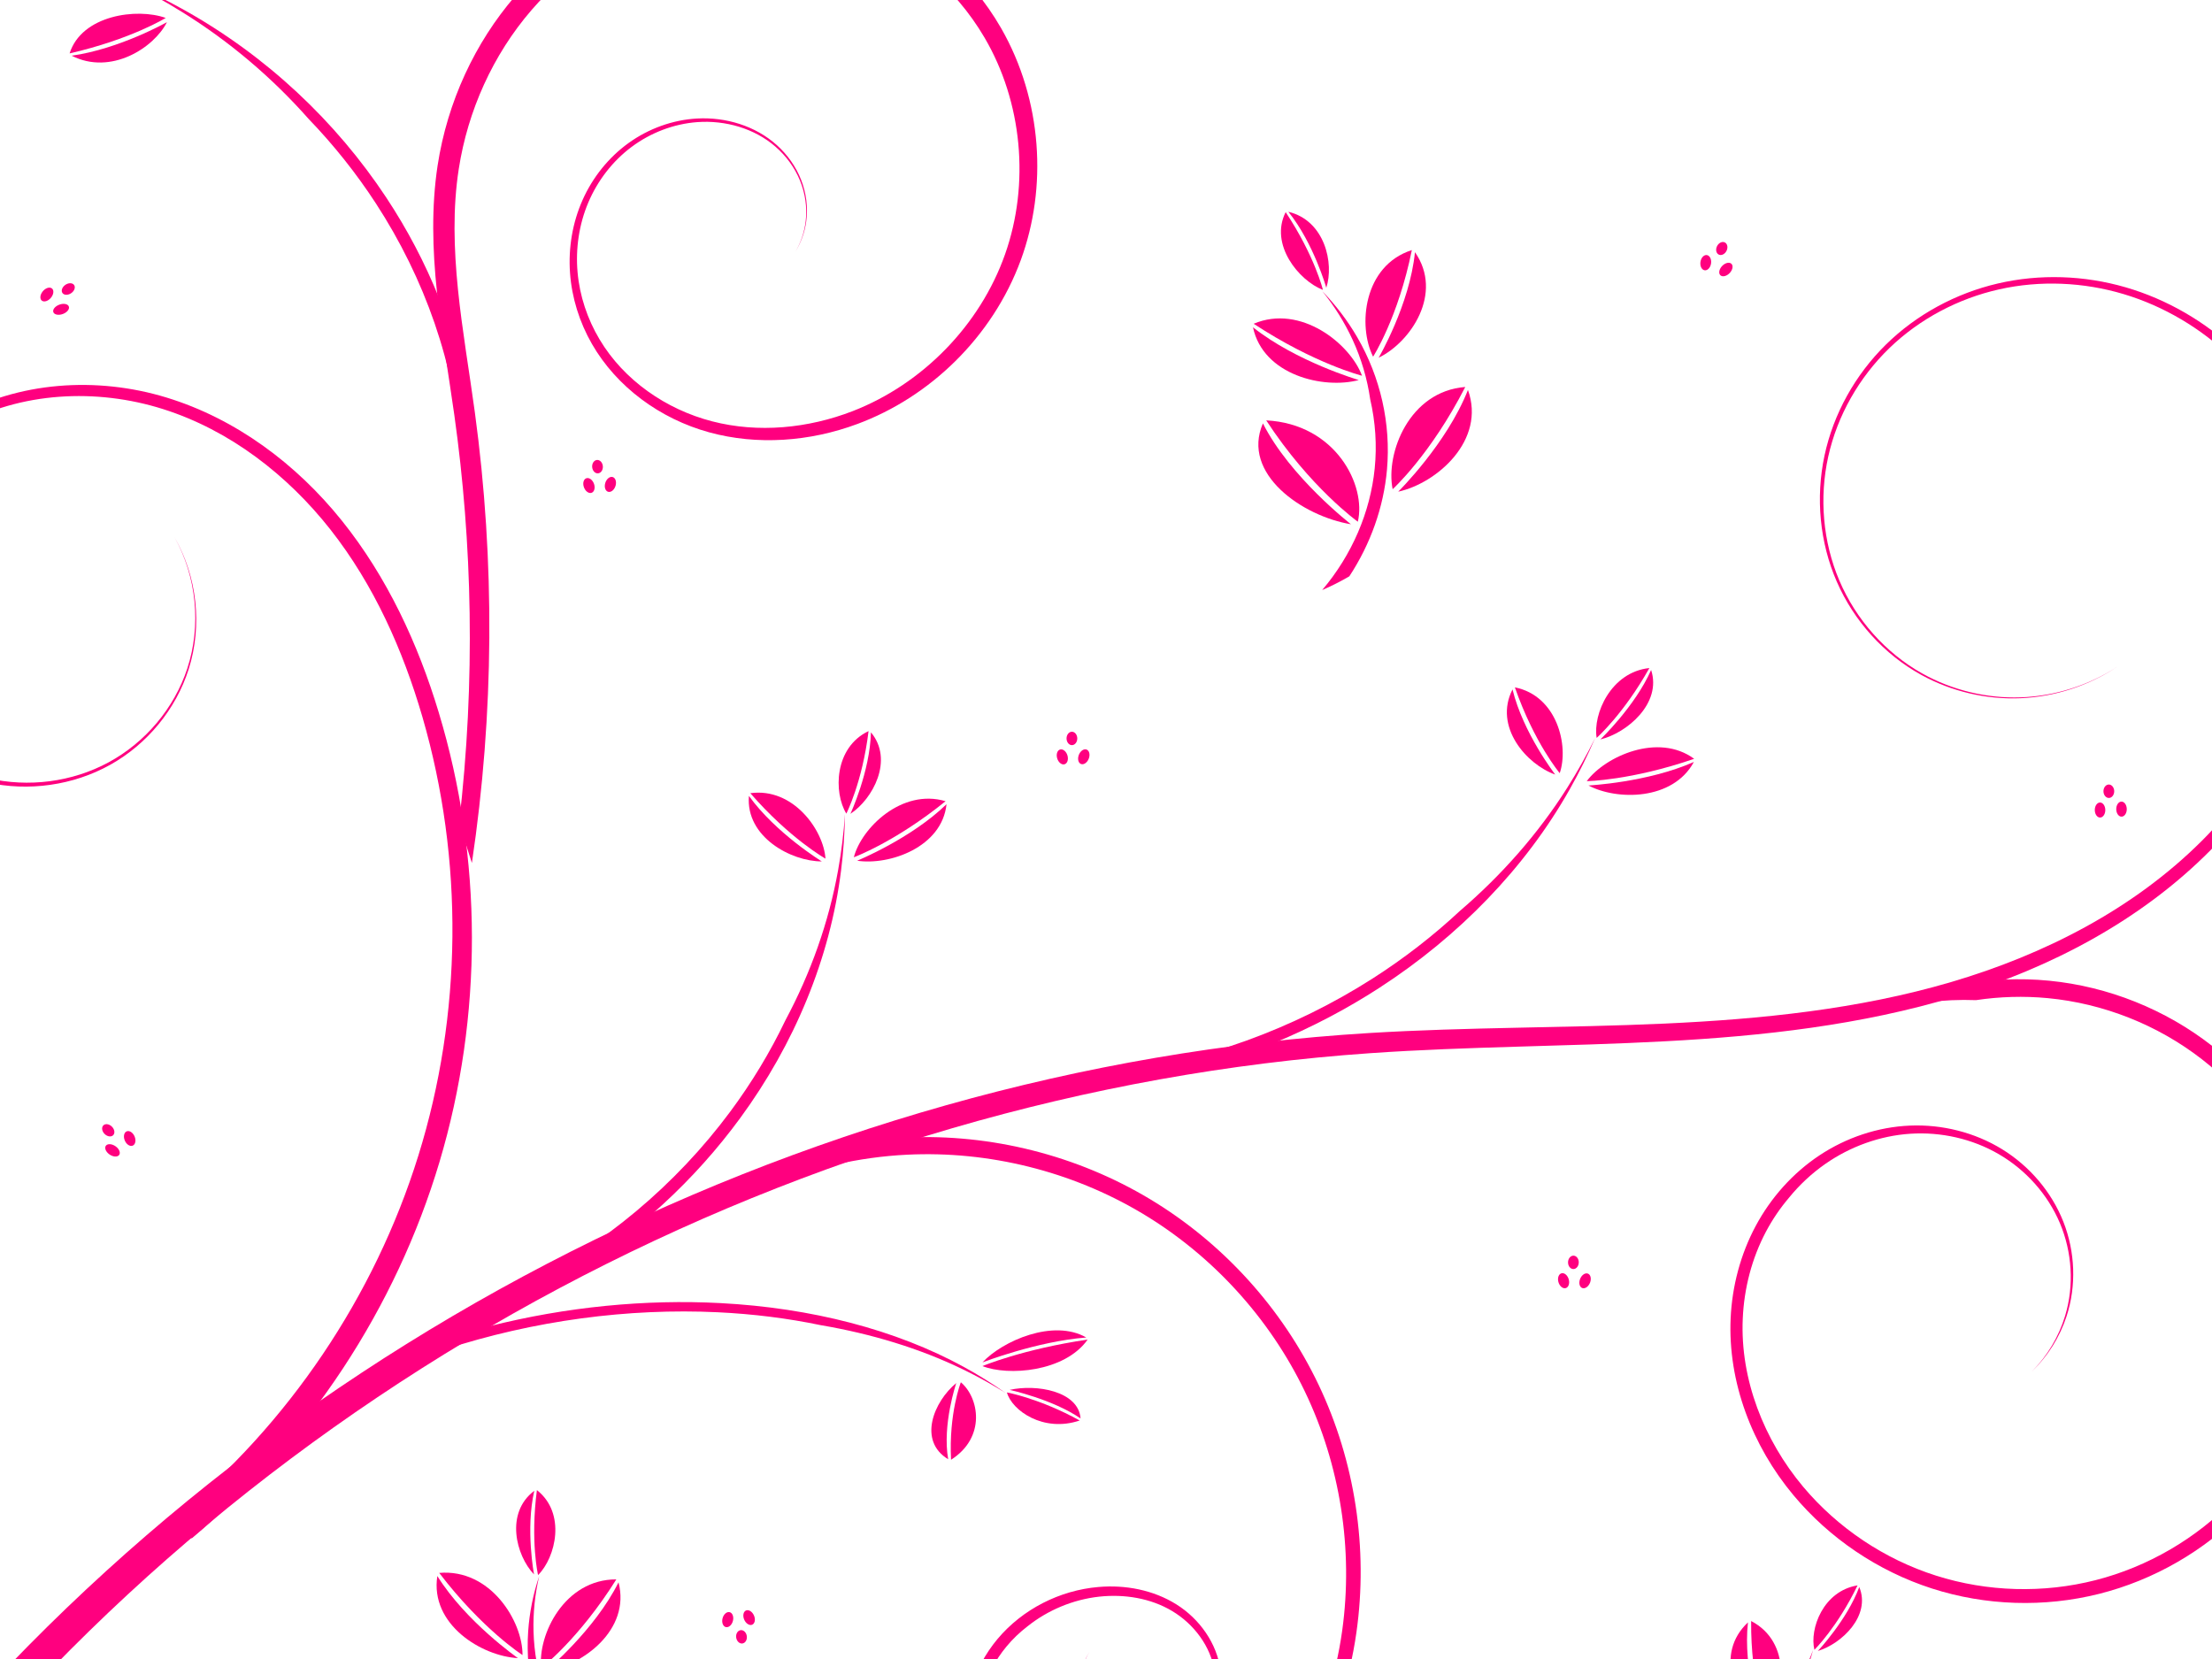 <?xml version="1.0"?><svg width="640" height="480" xmlns="http://www.w3.org/2000/svg" xmlns:xlink="http://www.w3.org/1999/xlink">
 <title>hot pink swirls</title>
 <defs>
  <filter id="filter5500">
   <feGaussianBlur stdDeviation="0.028" id="feGaussianBlur5502"/>
  </filter>
  <pattern xlink:href="#pattern5504" id="pattern5523" patternTransform="translate(-84.138, 510.395)"/>
  <pattern xlink:href="#pattern5504" id="pattern5519" patternTransform="matrix(0.88, 0, 0, 0.88, -58.848, 577.678)"/>
  <pattern xlink:href="#pattern5504" id="pattern5517" patternTransform="matrix(0.88, 0, 0, 0.88, -58.848, 577.678)"/>
  <pattern xlink:href="#pattern5504" id="pattern5515" patternTransform="matrix(0.88, 0, 0, 0.88, -58.848, 577.678)"/>
  <pattern xlink:href="#pattern5504" id="pattern5513" patternTransform="matrix(0.88, 0, 0, 0.88, -58.848, 577.678)"/>
  <pattern xlink:href="#pattern5504" id="pattern5511" patternTransform="matrix(0.88, 0, 0, 0.88, -58.848, 577.678)"/>
  <pattern xlink:href="#pattern5490" id="pattern5507" patternTransform="translate(0.067, 0.067)"/>
  <pattern xlink:href="#pattern5478" id="pattern5490" patternTransform="translate(-79.949, 517.532)"/>
  <pattern xlink:href="#pattern5310" id="pattern5322" patternTransform="translate(-212.763, 474.817)"/>
  <pattern xlink:href="#pattern5263" id="pattern5276" patternTransform="matrix(0.894, 0, 0, 0.816, -53.447, 517.427)"/>
  <pattern xlink:href="#pattern5254" id="pattern5263" patternTransform="matrix(0.894, 0, 0, 0.816, -50.365, 517.419)"/>
  <pattern xlink:href="#pattern5244" id="pattern5254" patternTransform="matrix(0.692, 0, 0, 0.692, 3.54248e-07, -1.90234e-05)"/>
  <pattern xlink:href="#pattern5233" id="pattern5247" patternTransform="matrix(0.732, 0, 0, 0.715, -6.45752e-07, 1.75391e-05)"/>
  <pattern patternUnits="userSpaceOnUse" width="3.551" height="3.636" patternTransform="matrix(0.732, 0, 0, 0.715, -50.326, 517.536)" id="pattern5233">
   <path id="path5214" d="m2.199,0.292a0.345,0.577 0 1 1-0.69,0.905a0.345,0.577 0 1 10.69,-0.905z" fill="#800000"/>
   <path d="m1.26,2.079a0.445,0.676 0 1 1-0.891,-0.612a0.445,0.676 0 1 10.891,0.612z" id="path5216" fill="#800000"/>
   <path id="path5218" d="m2.096,3.118a0.121,0.24 0 1 1-0.242,-1.234a0.121,0.24 0 1 10.242,1.234z" fill="#800000"/>
   <path id="path5225" d="m0.905,0.6a0.44,0.622 0 1 1-0.879,0.045a0.44,0.622 0 1 10.879,-0.045z" fill="#800000"/>
   <path d="m3.13,1.486a0.089,0.24 0 1 1-0.179,-1.234a0.089,0.24 0 1 10.179,1.234z" id="path5227" fill="#800000"/>
   <path d="m3.519,2.719a0.406,0.636 0 1 1-0.813,0.377a0.406,0.636 0 1 10.813,-0.377z" id="path5229" fill="#800000"/>
   <path d="m0.481,3.627" id="path5231" fill="#800000"/>
  </pattern>
  <pattern patternUnits="userSpaceOnUse" width="2.6" height="2.6" patternTransform="matrix(0.692, 0, 0, 0.692, -50.326, 517.536)" id="pattern5244">
   <rect id="rect5242" y="0" x="0" height="2.6" width="2.6" fill="url(#pattern5247)"/>
  </pattern>
  <pattern patternUnits="userSpaceOnUse" width="1.8" height="1.8" patternTransform="translate(-50.326, 517.536)" id="pattern5251">
   <rect id="rect5249" y="0" x="0" height="1.8" width="1.8" fill="url(#pattern5254)"/>
  </pattern>
  <pattern patternUnits="userSpaceOnUse" width="2.341" height="2.175" patternTransform="translate(-50.418, 517.402)" id="pattern5310">
   <path d="m0.647,0.543a0.28,0.33 0 1 1-0.561,-0.307a0.28,0.33 0 1 10.561,0.307z" id="path5266" fill="#333333"/>
   <path id="path5268" d="m0.8,1.026a0.303,0.355 0 1 1-0.605,0.289a0.303,0.355 0 1 10.605,-0.289z" fill="#333333"/>
   <path d="m1.504,0.315a0.313,0.423 0 1 1-0.626,0.436a0.313,0.423 0 1 10.626,-0.436z" id="path5270" fill="#333333"/>
   <path id="path5272" d="m0.419,2.175a0,0 0 1 1-0,-0.559a0,0 0 1 10,0.559z" fill="#333333"/>
   <path id="path5274" d="m1.539,1.83a0.213,0.286 0 1 1-0.427,-0.565a0.213,0.286 0 1 10.427,0.565z" fill="#333333"/>
   <path id="path5278" d="m2.218,0.549a0.229,0.324 0 1 1-0.457,-0.358a0.229,0.324 0 1 10.457,0.358z" fill="#333333"/>
   <path d="m2.302,1.878a0.251,0.36 0 1 1-0.502,-0.23a0.251,0.36 0 1 10.502,0.23z" id="path5280" fill="#333333"/>
   <path d="m2.032,0.805a0.015,0.02 0 1 1-0.029,0.466a0.015,0.02 0 1 10.029,-0.466z" id="path5282" fill="#333333"/>
  </pattern>
  <pattern patternUnits="userSpaceOnUse" width="4" height="4" patternTransform="matrix(1, 0, 0, 1, -50.394, 204.514)" id="pattern5342">
   <g transform="matrix(1.72, 0.053, -0.049, 1.852, 117.386, -950.24)" id="g5324" fill="#800000">
    <path id="path5326" d="m-52.794,515.085c-0.131,0.182 -0.362,0.262 -0.517,0.177c-0.155,-0.085 -0.174,-0.301 -0.044,-0.483c0.131,-0.182 0.362,-0.262 0.517,-0.177c0.155,0.085 0.174,0.301 0.044,0.483z" fill="#800000"/>
    <path d="m-52.641,515.568c0.124,0.196 0.089,0.419 -0.078,0.499c-0.167,0.08 -0.403,-0.014 -0.527,-0.21c-0.124,-0.196 -0.089,-0.419 0.078,-0.499c0.167,-0.08 0.403,0.014 0.527,0.21z" id="path5328" fill="#800000"/>
    <path id="path5330" d="m-51.938,514.858c0.162,0.234 0.153,0.521 -0.02,0.641c-0.173,0.12 -0.444,0.029 -0.606,-0.205c-0.162,-0.234 -0.153,-0.521 0.02,-0.641c0.173,-0.12 0.444,-0.029 0.606,0.205z" fill="#800000"/>
    <path d="m-53.022,516.717c-0.213,0 -0.385,-0.125 -0.385,-0.279c-0,-0.154 0.172,-0.279 0.385,-0.279c0.213,-0 0.385,0.125 0.385,0.279c0,0.154 -0.172,0.279 -0.385,0.279z" id="path5332" fill="#800000"/>
    <path d="m-51.902,516.373c-0.212,0.158 -0.479,0.16 -0.596,0.004c-0.118,-0.156 -0.042,-0.411 0.17,-0.569c0.212,-0.158 0.479,-0.16 0.596,-0.004c0.118,0.156 0.042,0.411 -0.17,0.569z" id="path5334" fill="#800000"/>
    <path d="m-51.223,515.092c-0.127,0.179 -0.332,0.244 -0.458,0.145c-0.126,-0.099 -0.126,-0.324 0.001,-0.503c0.127,-0.179 0.332,-0.244 0.458,-0.145c0.126,0.099 0.126,0.324 -0.001,0.503z" id="path5336" fill="#800000"/>
    <path id="path5338" d="m-51.139,516.421c-0.081,0.199 -0.258,0.309 -0.397,0.245c-0.139,-0.064 -0.186,-0.276 -0.105,-0.476c0.081,-0.199 0.258,-0.309 0.397,-0.245c0.139,0.064 0.186,0.276 0.105,0.476z" fill="#800000"/>
    <path id="path5340" d="m-51.41,515.348c0.174,0.011 0.308,0.124 0.3,0.253c-0.008,0.129 -0.155,0.224 -0.329,0.213c-0.174,-0.011 -0.308,-0.124 -0.3,-0.253c0.008,-0.129 0.155,-0.224 0.329,-0.213z" fill="#800000"/>
   </g>
  </pattern>
  <pattern patternUnits="userSpaceOnUse" width="4.532" height="4.509" patternTransform="matrix(1, 0, 0, 1, -50.633, 199.029)" id="pattern5426">
   <g id="g5395" transform="translate(50.633, -507.297)">
    <path d="m-49.843,510.122c-0.436,0 -0.79,-0.235 -0.79,-0.524c-0,-0.29 0.353,-0.525 0.79,-0.525c0.436,-0 0.79,0.235 0.79,0.524c0,0.29 -0.353,0.525 -0.79,0.525z" id="path5363" fill="#800000"/>
    <path d="m-46.807,508.779c-0.454,0.316 -0.898,0.297 -0.992,-0.043c-0.093,-0.34 0.2,-0.872 0.654,-1.188c0.454,-0.316 0.898,-0.297 0.992,0.043c0.093,0.34 -0.2,0.872 -0.654,1.188z" id="path5367" fill="#800000"/>
    <path id="path5371" d="m-48.32,508.944c0.327,0.029 0.579,0.331 0.564,0.674c-0.015,0.343 -0.292,0.598 -0.619,0.569c-0.327,-0.029 -0.579,-0.331 -0.564,-0.674c0.015,-0.343 0.292,-0.598 0.619,-0.569z" fill="#800000"/>
    <path id="path5383" d="m-46.891,510.075c-0.436,0 -0.79,-0.235 -0.79,-0.524c-0,-0.29 0.353,-0.525 0.79,-0.525c0.436,-0 0.79,0.235 0.79,0.524c0,0.29 -0.353,0.525 -0.79,0.525z" fill="#800000"/>
    <path d="m-47.843,508.086c0,0.436 -0.235,0.79 -0.524,0.79c-0.29,0 -0.525,-0.353 -0.525,-0.79c-0,-0.436 0.235,-0.79 0.524,-0.79c0.29,-0 0.525,0.353 0.525,0.79z" id="path5385" fill="#800000"/>
    <path id="path5387" d="m-47.82,511.014c0,0.436 -0.235,0.79 -0.524,0.79c-0.29,0 -0.525,-0.353 -0.525,-0.79c-0,-0.436 0.235,-0.79 0.524,-0.79c0.29,-0 0.525,0.353 0.525,0.79z" fill="#800000"/>
    <path id="path5389" d="m-49.583,511.579c-0.454,0.316 -0.898,0.297 -0.992,-0.043c-0.093,-0.34 0.2,-0.872 0.654,-1.188c0.454,-0.316 0.898,-0.297 0.992,0.043c0.093,0.34 -0.2,0.872 -0.654,1.188z" fill="#800000"/>
    <path d="m-49.136,508.016c0.316,0.454 0.297,0.898 -0.043,0.992c-0.34,0.093 -0.872,-0.2 -1.188,-0.654c-0.316,-0.454 -0.297,-0.898 0.043,-0.992c0.34,-0.093 0.872,0.2 1.188,0.654z" id="path5391" fill="#800000"/>
    <path id="path5393" d="m-46.383,510.746c0.316,0.454 0.297,0.898 -0.043,0.992c-0.34,0.093 -0.872,-0.2 -1.188,-0.654c-0.316,-0.454 -0.297,-0.898 0.043,-0.992c0.34,-0.093 0.872,0.2 1.188,0.654z" fill="#800000"/>
   </g>
  </pattern>
  <pattern patternUnits="userSpaceOnUse" width="5.6" height="5.603" patternTransform="translate(-82.239, 518.899)" id="pattern5478">
   <path d="m1.548,1.401a0.671,0.85 0 1 1-1.341,-0.789a0.671,0.85 0 1 11.341,0.789z" id="path5442" fill="#800000"/>
   <path id="path5444" d="m1.989,2.646a0.724,0.913 0 1 1-1.448,0.744a0.724,0.913 0 1 11.448,-0.744z" fill="#800000"/>
   <path d="m3.597,0.664a0.749,1.09 0 1 1-1.497,1.123a0.749,1.09 0 1 11.497,-1.123z" id="path5446" fill="#740000"/>
   <path id="path5448" d="m1.004,5.603a0,0 0 1 1-0,-1.438a0,0 0 1 10,1.438z" fill="#7b0000"/>
   <path id="path5450" d="m3.681,4.717a0.51,0.737 0 1 1-1.021,-1.456a0.51,0.737 0 1 11.021,1.456z" fill="#800000"/>
   <path id="path5452" d="m5.308,1.417a0.547,0.835 0 1 1-1.094,-0.921a0.547,0.835 0 1 11.094,0.921z" fill="#800000"/>
   <path d="m5.507,4.839a0.601,0.928 0 1 1-1.202,-0.593a0.601,0.928 0 1 11.202,0.593z" id="path5454" fill="#800000"/>
   <path d="m4.862,2.077a0.035,0.051 0 1 1-0.07,1.2a0.035,0.051 0 1 10.07,-1.2z" id="path5456" fill="#800000"/>
  </pattern>
  <pattern patternUnits="userSpaceOnUse" width="5.734" height="5.737" patternTransform="matrix(0.518, 0.318, -0.364, -0.124, 8313.11, 6550.31)" id="pattern5504">
   <rect id="rect5488" y="0.067" x="0.067" height="5.603" width="5.6" filter="url(#filter5500)" fill="url(#pattern5507)"/>
  </pattern>
 </defs>
 <g>
  <title>Layer 1</title>
  <g id="layer1" transform="rotate(-0.308, 258.307, 255.004)">
   <rect id="rect5521" width="15.038" height="9.411" x="-238.865" y="41.549" fill="#ff007f"/>
   <rect id="rect5381" width="4.6" height="4.6" x="-197.373" y="30.715" fill="#ff007f"/>
   <path d="m-34.611,521.269l7.828,6.223c50.606,-64.233 115.44,-117.187 188.01,-155.305c72.573,-38.113 153.095,-61.502 235.008,-66.733c0,0 0,0 0,0c28.245,-1.807 56.715,-1.601 85.218,-2.976c28.302,-1.355 56.817,-4.36 84.151,-12.465c27.44,-8.129 53.731,-21.7 74.045,-42.01c20.326,-20.319 34.146,-47.832 35.063,-76.595c0.78,-24.989 -8.699,-50.417 -26.745,-67.673c0,0 0,0 0,0c-9.03,-8.625 -20.072,-15.147 -32.034,-18.69c-11.963,-3.542 -24.819,-4.064 -36.97,-1.305c-12.151,2.76 -23.548,8.823 -32.47,17.494c0,0 0,0 0,0c-8.922,8.672 -15.308,19.94 -17.961,32.072c0,0 0,0 0,0c-2.651,12.133 -1.52,25.079 3.372,36.463c4.893,11.385 13.556,21.13 24.359,27.135c8.702,4.835 18.729,7.233 28.654,6.864c9.925,-0.37 19.723,-3.505 28.002,-8.948c-8.325,5.373 -18.129,8.413 -28.01,8.698c-9.882,0.284 -19.822,-2.187 -28.401,-7.05c-10.653,-6.036 -19.131,-15.755 -23.859,-27.015c-4.729,-11.261 -5.725,-24.02 -3.024,-35.903c2.701,-11.885 9.068,-22.881 17.861,-31.286c0,0 0,0 0,0c8.793,-8.407 19.99,-14.233 31.856,-16.826c11.867,-2.593 24.398,-1.969 36.001,1.571c11.605,3.54 22.29,9.984 30.986,18.427c17.386,16.861 26.345,41.7 25.403,65.867c-1.067,27.858 -14.811,54.477 -34.687,74.078c-19.901,19.624 -45.725,32.618 -72.679,40.399c-26.872,7.749 -55.021,10.449 -83.139,11.581c-28.324,1.129 -56.804,0.684 -85.34,2.265c0,0 0,0 0,0c-82.815,4.598 -164.466,27.533 -238.313,65.534c-73.85,37.994 -140.105,91.161 -192.185,156.109l0,0z" id="path2832" fill-rule="evenodd" fill="#ff007f"/>
   <path d="m542.739,294.655c9.583,-2.867 19.363,-4.008 28.798,-3.598c6.851,-0.989 13.819,-1.16 20.701,-0.474c16.109,1.6 31.775,7.896 44.519,17.899c12.747,10 22.597,23.727 27.99,39.017c0,0 0,0 0,0c5.397,15.289 6.347,32.169 2.694,47.979c-3.504,15.178 -11.25,29.4 -22.139,40.549c-10.886,11.151 -24.936,19.245 -40.062,23.024c-15.124,3.782 -31.35,3.252 -46.188,-1.558c-14.838,-4.806 -28.31,-13.902 -38.281,-25.906c0,0 0,0 0,0c-11.266,-13.588 -18.092,-31.2 -17.22,-48.72c0.424,-8.767 2.718,-17.464 6.862,-25.17c1.872,-3.484 4.125,-6.77 6.704,-9.768c3.05,-3.696 6.597,-6.99 10.554,-9.716c7.22,-4.978 15.833,-8.078 24.67,-8.603c8.835,-0.527 17.909,1.533 25.615,6.091c0,0 0,0 0,0c7.705,4.555 14.022,11.625 17.503,20.003c3.481,8.378 4.073,18.039 1.363,26.844c-1.848,5.996 -5.195,11.554 -9.687,16.027c4.592,-4.368 8.092,-9.871 10.102,-15.89c2.945,-8.841 2.6,-18.686 -0.774,-27.374c-3.376,-8.685 -9.695,-16.143 -17.6,-21.072c0,-0 0,-0 0,-0c-7.905,-4.925 -17.307,-7.323 -26.611,-6.988c-9.302,0.337 -18.449,3.359 -26.23,8.455c-7.779,5.096 -14.176,12.21 -18.602,20.379c-4.424,8.168 -6.892,17.345 -7.371,26.61c-0.941,18.528 6.082,37.002 17.859,51.266c10.386,12.597 24.404,22.148 39.936,27.249c15.532,5.097 32.491,5.723 48.386,1.817c15.894,-3.909 30.64,-12.322 42.135,-24.002c11.493,-11.682 19.678,-26.562 23.434,-42.534c0,0 0,-0 0,-0c3.909,-16.639 2.986,-34.374 -2.646,-50.539c-5.635,-16.164 -15.943,-30.655 -29.387,-41.292c0,0 0,0 0,0c-13.447,-10.634 -29.942,-17.344 -47.02,-19.111c-17.078,-1.763 -34.623,1.427 -50.006,9.108z" id="path2838" fill-rule="evenodd" fill="#ff007f"/>
   <path d="m49.451,437.923l5,6.09c34.007,-28.159 59.441,-66.389 72.27,-108.522c12.822,-42.135 12.971,-87.948 0.482,-130.069c-5.887,-19.911 -14.71,-39.229 -27.714,-55.617c-13.01,-16.402 -30.463,-29.653 -50.561,-35.914c-20.121,-6.263 -42.862,-4.916 -61.303,5.426c-9.214,5.185 -17.215,12.553 -22.936,21.46c-5.722,8.911 -9.086,19.34 -9.402,29.934c-0.361,12.319 3.496,24.702 10.885,34.541c7.395,9.836 18.265,16.978 30.237,19.725c0,0 0,0 0,0c11.976,2.741 24.901,1.006 35.644,-4.901c0,0 0,0 0,0c10.741,-5.914 19.119,-15.953 22.882,-27.593c4.056,-12.583 2.573,-26.789 -3.956,-38.231c6.401,11.514 7.694,25.679 3.536,38.094c-3.853,11.486 -12.256,21.296 -22.869,26.983c0,0 0,0 -0,0c-10.614,5.685 -23.311,7.224 -34.95,4.421c-11.639,-2.805 -22.138,-9.897 -29.185,-19.495c-7.047,-9.599 -10.628,-21.634 -10.146,-33.473c0,0 0,0 0,0c0.414,-10.188 3.781,-20.192 9.365,-28.681c5.584,-8.491 13.364,-15.476 22.251,-20.35c17.758,-9.75 39.681,-10.719 58.9,-4.53c19.243,6.194 35.904,19.222 48.315,35.182c12.417,15.973 20.744,34.869 26.305,54.394c0,0 0,0 0,0c11.742,41.319 11.042,86.045 -1.884,126.811c-12.92,40.768 -38.056,77.549 -71.165,104.318c0,0 0,0 0,0z" id="path2844" fill-rule="evenodd" fill="#ff007f"/>
   <path d="m132.891,237.615c1.271,3.77 2.495,7.576 3.671,11.416c6.673,-43.118 7.196,-87.154 1.561,-130.373c-1.561,-11.979 -3.558,-23.789 -4.697,-35.592c-1.119,-11.706 -1.419,-23.463 0.421,-34.868c2.692,-16.805 10.046,-32.931 21.227,-45.767c0,0 0,0 0,-0c11.174,-12.835 26.213,-22.4 42.673,-26.756c16.453,-4.36 34.366,-3.5 50.219,2.735c15.85,6.226 29.655,17.863 38.196,32.617c10.83,18.666 12.934,42.355 5.6,62.738c-7.318,20.391 -24.013,37.37 -44.326,45.126c-0,0 -0,0 -0,0c-12.915,4.924 -27.358,6.258 -40.679,2.734c-13.304,-3.515 -25.476,-12.03 -32.437,-23.873c-3.49,-5.923 -5.695,-12.626 -6.263,-19.473c0,0 0,0 0,-0c-0.569,-6.845 0.5,-13.849 3.213,-20.157c2.712,-6.307 7.077,-11.93 12.6,-16.008c5.52,-4.078 12.213,-6.616 19.063,-7.083c8.088,-0.547 16.508,1.886 22.573,7.223c3.039,2.667 5.49,6.023 7.012,9.763c1.521,3.738 2.117,7.87 1.617,11.87c-0.385,3.093 -1.42,6.111 -3.017,8.793c1.647,-2.661 2.737,-5.671 3.179,-8.773c0.576,-4.031 0.048,-8.218 -1.427,-12.033c-1.481,-3.832 -3.915,-7.294 -6.967,-10.07c-6.127,-5.576 -14.699,-8.238 -23.037,-7.817c0,0 -0,0 -0,0c-7.072,0.357 -14.029,2.84 -19.839,6.974c0,0 -0,0 -0,0c-5.807,4.133 -10.462,9.885 -13.418,16.438c-2.946,6.532 -4.212,13.83 -3.739,21.053c0.472,7.179 2.642,14.263 6.23,20.596c7.087,12.481 19.595,21.78 33.805,25.759c13.822,3.865 29.024,2.887 42.93,-2.212c10.456,-3.826 20.195,-9.995 28.407,-18.031c8.212,-8.036 14.901,-17.941 19.081,-29.141c3.894,-10.472 5.526,-21.948 4.701,-33.489c-0.825,-11.541 -4.108,-23.152 -10.071,-33.661c-4.409,-7.744 -10.202,-14.809 -17.104,-20.832c-6.903,-6.023 -14.917,-11.003 -23.707,-14.513c-8.27,-3.297 -17.168,-5.286 -26.301,-5.856c-9.134,-0.57 -18.504,0.281 -27.642,2.673c-8.595,2.254 -16.941,5.845 -24.698,10.653c-7.758,4.808 -14.927,10.835 -21.108,17.926c-5.819,6.68 -10.747,14.264 -14.593,22.502c-3.846,8.238 -6.61,17.129 -8.075,26.367c-1.877,11.928 -1.627,24.207 -0.396,36.438c1.184,11.86 3.223,23.728 4.848,35.779c2.483,18.422 3.927,37.547 4.122,57.287c0.195,19.739 -0.86,40.094 -3.409,60.917z" id="path2850" fill-rule="evenodd" fill="#ff007f"/>
   <path id="path2862" d="m193.045,352.912c9.105,-4.46 18.569,-7.68 28.085,-9.708c12.985,-5.355 26.9,-8.482 40.925,-9.093c23.583,-1.032 47.493,5.052 67.728,17.244c20.238,12.187 36.81,30.488 46.94,51.85c0,0 0,0 0,0c10.134,21.36 13.83,45.788 10.459,69.208c-1.952,13.473 -6.208,26.691 -13.549,38.001c0,0 0,0 0,0c-7.332,11.294 -17.823,20.721 -30.248,25.59c-12.393,4.862 -26.843,5.079 -38.803,-0.518c0,0 -0,0 -0,0c-5.993,-2.789 -11.363,-6.967 -15.392,-12.172c0,0 -0,0 -0,0c-4.029,-5.202 -6.744,-11.453 -7.627,-17.946c-1.404,-10.154 1.844,-20.945 8.467,-28.823c1.8,-2.148 3.851,-4.085 6.091,-5.784c5.901,-4.668 13.222,-7.689 20.8,-8.481c7.255,-0.743 14.856,0.496 21.1,4.283c0,0 0,0 0,0c6.226,3.773 11.081,10.219 12.17,17.505c0.952,6.293 -0.993,13.123 -5.43,17.85c-2.22,2.367 -5.027,4.211 -8.126,5.278c-3.099,1.067 -6.487,1.353 -9.749,0.771c-6.138,-1.097 -11.681,-5.413 -14.257,-11.236c-2.568,-5.827 -2.075,-12.954 1.386,-18.456c-3.58,5.424 -4.271,12.6 -1.779,18.62c2.505,6.015 8.082,10.606 14.483,11.908c3.395,0.684 6.95,0.472 10.246,-0.58c3.295,-1.053 6.308,-2.927 8.729,-5.392c4.838,-4.944 7.113,-12.141 6.24,-18.989c-1.031,-7.904 -6.014,-14.969 -12.693,-19.206c-6.667,-4.224 -14.763,-5.792 -22.553,-5.151c-11.181,0.901 -21.966,6.291 -29.248,14.878c-7.277,8.596 -10.836,20.266 -9.357,31.476c0,0 0,0 0,0c0.953,7.142 3.878,13.971 8.265,19.671c4.387,5.698 10.185,10.254 16.682,13.302c13.003,6.077 28.442,5.957 41.754,0.756c13.296,-5.199 24.446,-15.086 32.195,-26.983c7.744,-11.888 12.26,-25.635 14.308,-39.577c3.578,-24.231 -0.137,-49.491 -10.564,-71.695c-0,-0 -0,-0 -0,-0c-10.43,-22.203 -27.514,-41.225 -48.51,-53.984c-20.998,-12.755 -45.784,-19.171 -70.371,-18.194c-24.586,0.981 -48.821,9.349 -68.799,23.777z" fill-rule="evenodd" fill="#ff007f"/>
   <g id="g2911" fill="url(#pattern5504)">
    <path id="path2856" d="m382.997,171.391c2.658,-1.127 5.292,-2.438 7.876,-3.93c6.232,-9.377 10.042,-20.005 11.059,-30.795c0,0 0,0 0,0c1.251,-13.297 -1.747,-26.764 -8.382,-38.343c0,0 0,0 0,0c-2.765,-4.826 -6.147,-9.328 -10.041,-13.385c3.495,4.359 6.399,9.076 8.646,14.008c2.539,5.571 4.219,11.425 5.038,17.337c1.477,6.542 1.901,13.308 1.193,19.993c-1.335,12.641 -6.722,25.015 -15.389,35.116c0,0 0,0 0,0z" fill-rule="evenodd" fill="#ff007f"/>
    <g id="g2872" fill="url(#pattern5504)">
     <path d="m405.147,143.046c0,0 14.132,-13.79 20.337,-29.323c5.17,14.582 -9.134,26.946 -20.337,29.323z" id="path2868" fill="#ff007f"/>
     <path id="path2870" d="m403.543,142.321c0,0 11.034,-9.914 21.17,-29.464c-16.228,1.148 -23.219,19.069 -21.17,29.464z" fill="#ff007f"/>
    </g>
    <g id="g2876" fill="url(#pattern5504)">
     <path id="path2878" d="m399.697,104.258c0,0 9.065,-15.291 10.672,-30.479c8.228,11.952 -1.346,26.004 -10.672,30.479z" fill="#ff007f"/>
     <path d="m398.095,103.947c0,0 7.291,-11.177 11.375,-30.779c-14.085,4.43 -15.791,21.916 -11.375,30.779z" id="path2880" fill="#ff007f"/>
    </g>
    <g id="g2882" fill="url(#pattern5504)">
     <path d="m384.658,83.939c0,0 -3.56,-12.868 -10.851,-22.045c10.558,2.595 13.197,15.027 10.851,22.045z" id="path2884" fill="#ff007f"/>
     <path id="path2886" d="m383.678,84.547c0,0 -2.265,-9.73 -10.654,-22.554c-4.787,9.312 3.681,19.808 10.654,22.554z" fill="#ff007f"/>
    </g>
    <g id="g2888" fill="url(#pattern5504)">
     <path d="m393.916,110.685c0,0 -18.036,-5.39 -30.529,-15.432c2.875,13.923 20.361,18.087 30.529,15.432z" id="path2890" fill="#ff007f"/>
     <path id="path2892" d="m394.858,109.443c0,0 -13.67,-3.518 -31.268,-15.205c13.622,-5.705 27.901,5.949 31.268,15.205z" fill="#ff007f"/>
    </g>
    <g id="g2894" fill="url(#pattern5504)">
     <path id="path2896" d="m391.425,152.398c0,0 -17.591,-13.79 -25.313,-29.323c-6.436,14.582 11.37,26.946 25.313,29.323z" fill="#ff007f"/>
     <path d="m393.421,151.673c0,0 -13.734,-9.914 -26.35,-29.464c20.2,1.148 28.901,19.069 26.35,29.464z" id="path2898" fill="#ff007f"/>
    </g>
   </g>
   <g id="g2906" fill="url(#pattern5504)">
    <path d="m311.909,213.934c0,1.071 -0.694,1.939 -1.551,1.939c-0.857,0 -1.551,-0.868 -1.551,-1.939c0,-1.071 0.694,-1.939 1.551,-1.939c0.857,0 1.551,0.868 1.551,1.939z" id="path2900" fill="#ff007f"/>
    <path id="path2902" d="m309.062,218.919c0.316,1.191 -0.102,2.307 -0.935,2.494c-0.832,0.187 -1.763,-0.627 -2.079,-1.817c-0.316,-1.191 0.102,-2.307 0.935,-2.494c0.832,-0.187 1.763,0.627 2.079,1.817z" fill="#ff007f"/>
    <path d="m315.247,219.694c-0.408,1.167 -1.399,1.917 -2.215,1.676c-0.816,-0.241 -1.146,-1.382 -0.739,-2.549c0.408,-1.167 1.399,-1.917 2.215,-1.676c0.816,0.241 1.146,1.382 0.739,2.549z" id="path2904" fill="#ff007f"/>
   </g>
   <g id="g2981" fill="url(#pattern5504)">
    <path d="m320.186,310.963c4.895,0.677 9.876,1.147 14.921,1.408c22.919,-4.624 44.686,-13.56 63.801,-25.795c23.102,-14.783 42.438,-34.456 55.409,-57.171c0,0 0,0 0,-0c2.747,-4.811 5.227,-9.745 7.426,-14.777c-2.464,4.929 -5.196,9.735 -8.181,14.396c-8.464,13.217 -19.093,25.144 -31.267,35.458c-7.761,7.16 -16.266,13.664 -25.346,19.399c-22.754,14.362 -49.236,23.968 -76.762,27.081c0,0 0,0 0,0z" id="path2931" fill-rule="evenodd" fill="#ff007f"/>
    <g id="g2939" fill="url(#pattern5504)">
     <path d="m459.744,228.344c0,0 17.063,-0.763 30.529,-6.643c-6.131,11.205 -22.396,11.043 -30.529,6.643z" id="path2941" fill="#ff007f"/>
     <path id="path2943" d="m459.25,227.091c0,0 12.785,-0.097 31.111,-6.295c-10.335,-7.717 -25.772,-0.846 -31.111,6.295z" fill="#ff007f"/>
    </g>
    <g id="g2945" fill="url(#pattern5504)">
     <path id="path2947" d="m463.255,215.042c0,0 10.081,-9.506 14.79,-20.014c3.1,9.638 -7.056,18.194 -14.79,20.014z" fill="#ff007f"/>
     <path d="m462.18,214.591c0,0 7.845,-6.853 15.364,-20.125c-11.135,1.102 -16.455,13.221 -15.364,20.125z" id="path2949" fill="#ff007f"/>
    </g>
    <g id="g2951" fill="url(#pattern5504)">
     <path id="path2953" d="m450.136,225.132c0,0 -9.233,-12.074 -12.221,-24.698c-5.584,10.747 3.941,21.735 12.221,24.698z" fill="#ff007f"/>
     <path d="m451.442,224.733c0,0 -7.305,-8.768 -12.841,-24.89c12.254,2.518 15.574,17.065 12.841,24.89z" id="path2955" fill="#ff007f"/>
    </g>
   </g>
   <g id="g2993" fill="url(#pattern5504)">
    <path id="path2995" d="m127.72,389.82c4.212,-2.352 8.575,-4.592 13.069,-6.71c22.451,-5.541 45.366,-7.614 67.025,-6.352c26.176,1.522 50.641,7.922 70.387,18.898c0,0 0,0 0,0c4.182,2.325 8.164,4.839 11.926,7.529c-3.966,-2.516 -8.133,-4.844 -12.478,-6.971c-12.322,-6.035 -26.161,-10.334 -40.839,-12.909c-9.562,-2.052 -19.57,-3.358 -29.833,-3.903c-25.712,-1.36 -53.147,2.05 -79.257,10.419c0,0 0,0 0,0z" fill-rule="evenodd" fill="#ff007f"/>
    <g id="g2997" fill="url(#pattern5504)">
     <path id="path2999" d="m283.505,394.32c0,0 15.776,-6.007 30.076,-7.042c-9.497,-5.517 -24.224,0.833 -30.076,7.042z" fill="#ff007f"/>
     <path d="m283.496,395.389c0,0 11.654,-4.834 30.483,-7.51c-6.691,9.382 -23.129,10.477 -30.483,7.51z" id="path3001" fill="#ff007f"/>
    </g>
    <g id="g3003" fill="url(#pattern5504)">
     <path d="m291.354,402.315c0,0 12.492,2.81 20.453,8.382c-0.558,-7.956 -12.786,-10.07 -20.453,-8.382z" id="path3005" fill="#ff007f"/>
     <path id="path3007" d="m290.534,403.044c0,0 9.53,1.804 21.014,8.24c-10.507,3.496 -19.587,-2.974 -21.014,-8.24z" fill="#ff007f"/>
    </g>
    <g id="g3009" fill="url(#pattern5504)">
     <path d="m275.898,400.26c0,0 -4.164,12.019 -2.458,22.029c-8.84,-5.405 -4.031,-16.774 2.458,-22.029z" id="path3011" fill="#ff007f"/>
     <path id="path3013" d="m277.224,400.039c0,0 -3.568,8.958 -2.954,22.402c10.256,-6.467 8.178,-17.955 2.954,-22.402z" fill="#ff007f"/>
    </g>
   </g>
   <g id="g3015" fill="url(#pattern5504)">
    <path id="path3017" d="m149.636,371.908c4.836,-0.972 9.672,-2.165 14.487,-3.574c19.623,-11.831 36.5,-27.313 49.621,-45.009c15.859,-21.383 26.304,-46.101 29.624,-71.576c0,0 0,0 0,-0c0.703,-5.395 1.108,-10.818 1.214,-16.241c-0.393,5.413 -1.083,10.799 -2.067,16.132c-2.788,15.123 -8.099,29.75 -15.478,43.377c-4.478,9.233 -9.904,18.097 -16.168,26.432c-15.696,20.876 -36.72,38.529 -61.233,50.458c0,0 0,0 0,0z" fill-rule="evenodd" fill="#ff007f"/>
    <g id="g3019" fill="url(#pattern5504)">
     <path id="path3021" d="m248.026,248.98c0,0 15.648,-6.304 25.952,-16.211c-1.387,12.478 -16.648,17.658 -25.952,16.211z" fill="#ff007f"/>
     <path d="m247.08,247.97c0,0 11.908,-4.28 26.631,-16.076c-12.647,-3.824 -24.409,7.654 -26.631,16.076z" id="path3023" fill="#ff007f"/>
    </g>
    <g id="g3025" fill="url(#pattern5504)">
     <path d="m246.154,235.401c0,0 5.736,-12.185 6.066,-23.547c6.63,7.99 0.456,19.312 -6.066,23.547z" id="path3027" fill="#ff007f"/>
     <path id="path3029" d="m244.974,235.331c0,0 4.675,-8.973 6.559,-23.839c-9.978,4.678 -10.253,17.745 -6.559,23.839z" fill="#ff007f"/>
    </g>
    <g id="g3031" fill="url(#pattern5504)">
     <path d="m237.805,249.127c0,0 -13.305,-8.256 -20.987,-19.072c-1.055,11.871 12.103,19.018 20.987,19.072z" id="path3033" fill="#ff007f"/>
     <path id="path3035" d="m238.871,248.326c0,0 -10.222,-5.799 -21.641,-19.049c12.425,-1.663 21.163,10.842 21.641,19.049z" fill="#ff007f"/>
    </g>
   </g>
   <g id="g3037" fill="url(#pattern5504)">
    <path d="m134.028,130.297c1.063,-4.446 1.907,-8.985 2.529,-13.597c-3.478,-21.342 -11.71,-41.916 -23.7,-60.278c-14.486,-22.192 -34.531,-41.255 -58.302,-54.683c0,0 0,0 -0,0c-5.034,-2.844 -10.221,-5.45 -15.532,-7.807c5.182,2.592 10.213,5.422 15.068,8.474c13.77,8.654 25.995,19.209 36.368,31.072c7.246,7.602 13.732,15.843 19.344,24.561c14.053,21.844 22.696,46.79 24.225,72.258c0,0 0,0 0,0z" id="path3039" fill-rule="evenodd" fill="#ff007f"/>
    <g id="g3041" fill="url(#pattern5504)">
     <path d="m53.767,-3.31c0,0 0.318,-15.708 -5.157,-28.46c11.744,6.378 10.477,21.293 5.157,28.46z" id="path3043" fill="#ff007f"/>
     <path id="path3045" d="m52.375,-2.942c0,0 0.753,-11.738 -4.74,-28.971c-9.066,8.965 -2.649,23.592 4.74,28.971z" fill="#ff007f"/>
    </g>
    <g id="g3047" fill="url(#pattern5504)">
     <path id="path3049" d="m39.573,-7.427c0,0 -9.636,-9.888 -20.719,-14.916c10.664,-2.197 19.265,7.696 20.719,14.916z" fill="#ff007f"/>
     <path d="m39.011,-6.47c0,0 -6.907,-7.659 -20.801,-15.45c0.448,10.292 13.238,15.987 20.801,15.45z" id="path3051" fill="#ff007f"/>
    </g>
    <g id="g3053" fill="url(#pattern5504)">
     <path id="path3055" d="m49.638,5.288c0,0 -13.718,7.662 -27.614,9.556c11.284,5.846 23.845,-2.157 27.614,-9.556z" fill="#ff007f"/>
     <path d="m49.294,4.063c0,0 -10.003,6.114 -27.865,10.112c3.554,-11.075 19.559,-13.145 27.865,-10.112z" id="path3057" fill="#ff007f"/>
    </g>
   </g>
   <g id="g3059" fill="url(#pattern5504)">
    <path id="path3061" d="m175.073,134.487c0.059,1.069 -0.586,1.969 -1.442,2.009c-0.856,0.04 -1.597,-0.794 -1.656,-1.864c-0.059,-1.069 0.586,-1.969 1.442,-2.009c0.856,-0.04 1.597,0.794 1.656,1.864z" fill="#ff007f"/>
    <path d="m172.505,139.599c0.382,1.174 0.026,2.309 -0.795,2.535c-0.821,0.226 -1.796,-0.543 -2.177,-1.718c-0.382,-1.174 -0.026,-2.309 0.795,-2.535c0.821,-0.226 1.795,0.543 2.177,1.718z" id="path3063" fill="#ff007f"/>
    <path id="path3065" d="m178.725,140.084c-0.342,1.184 -1.291,1.98 -2.119,1.778c-0.828,-0.203 -1.221,-1.327 -0.879,-2.511c0.342,-1.184 1.291,-1.98 2.119,-1.778c0.828,0.202 1.221,1.327 0.879,2.511z" fill="#ff007f"/>
   </g>
   <g id="g3067" fill="url(#pattern5504)">
    <path d="m21.701,83.414c-0.877,0.705 -2.044,0.795 -2.608,0.202c-0.564,-0.593 -0.31,-1.645 0.566,-2.35c0.877,-0.705 2.044,-0.795 2.608,-0.202c0.564,0.593 0.31,1.645 -0.566,2.35z" id="path3069" fill="#ff007f"/>
    <path id="path3071" d="m15.746,84.724c-0.767,1.002 -1.956,1.448 -2.657,0.994c-0.701,-0.453 -0.647,-1.633 0.119,-2.636c0.767,-1.002 1.956,-1.448 2.657,-0.994c0.701,0.453 0.647,1.633 -0.119,2.636z" fill="#ff007f"/>
    <path d="m19.183,89.516c-1.223,0.486 -2.49,0.293 -2.83,-0.43c-0.34,-0.723 0.377,-1.703 1.6,-2.189c1.223,-0.486 2.49,-0.293 2.83,0.43c0.34,0.723 -0.377,1.703 -1.6,2.189z" id="path3073" fill="#ff007f"/>
   </g>
   <g id="g3075" fill="url(#pattern5504)">
    <path id="path3077" d="m32.184,324.959c0.694,0.86 0.699,1.938 0.011,2.407c-0.688,0.47 -1.808,0.153 -2.502,-0.707c-0.694,-0.86 -0.699,-1.938 -0.011,-2.407c0.688,-0.47 1.808,-0.153 2.502,0.707z" fill="#ff007f"/>
    <path d="m33.128,330.523c1.025,0.783 1.413,1.909 0.866,2.515c-0.547,0.606 -1.822,0.463 -2.847,-0.32c-1.025,-0.783 -1.413,-1.909 -0.866,-2.515c0.547,-0.606 1.822,-0.463 2.847,0.32z" id="path3079" fill="#ff007f"/>
    <path id="path3081" d="m38.596,327.755c0.429,1.16 0.119,2.307 -0.692,2.56c-0.811,0.254 -1.816,-0.482 -2.245,-1.642c-0.429,-1.16 -0.119,-2.307 0.692,-2.56c0.811,-0.254 1.816,0.482 2.245,1.642z" fill="#ff007f"/>
   </g>
   <g id="g3083" fill="url(#pattern5504)">
    <path id="path3085" d="m500.598,73.693c-0.41,1.002 -1.392,1.59 -2.194,1.313c-0.802,-0.277 -1.12,-1.315 -0.71,-2.317c0.41,-1.002 1.392,-1.59 2.194,-1.313c0.802,0.277 1.12,1.315 0.71,2.317z" fill="#ff007f"/>
    <path d="m496.025,77.438c-0.16,1.217 -0.979,2.126 -1.829,2.032c-0.851,-0.094 -1.41,-1.157 -1.251,-2.374c0.16,-1.217 0.979,-2.126 1.829,-2.032c0.851,0.094 1.41,1.157 1.251,2.374z" id="path3087" fill="#ff007f"/>
    <path id="path3089" d="m501.518,80.165c-0.828,0.96 -2.043,1.342 -2.715,0.852c-0.671,-0.49 -0.544,-1.665 0.284,-2.625c0.828,-0.96 2.043,-1.342 2.715,-0.852c0.671,0.49 0.544,1.665 -0.284,2.625z" fill="#ff007f"/>
   </g>
   <g id="g3091" fill="url(#pattern5504)">
    <path d="m611.838,230.767a1.55,1.937 0 1 1-3.1,0.113a1.55,1.937 0 1 13.1,-0.113z" id="path3093" fill="#ff007f"/>
    <path id="path3095" d="m609.207,235.852a1.506,2.154 0 1 1-2.982,0.786a1.506,2.154 0 1 12.982,-0.786z" fill="#ff007f"/>
    <path d="m615.42,236.402a1.476,2.111 0 1 1-2.989,-0.765a1.476,2.111 0 1 12.989,0.765z" id="path3097" fill="#ff007f"/>
   </g>
   <g id="g3099" fill="url(#pattern5504)">
    <path d="m744.385,240.409c0.397,1.007 0.067,2.04 -0.739,2.309c-0.805,0.269 -1.78,-0.329 -2.177,-1.336c-0.397,-1.007 -0.067,-2.04 0.739,-2.309c0.805,-0.269 1.78,0.329 2.177,1.336z" id="path3101" fill="#ff007f"/>
    <path id="path3103" d="m743.558,245.989c0.739,1.02 0.76,2.201 0.047,2.638c-0.713,0.437 -1.89,-0.036 -2.629,-1.056c-0.739,-1.02 -0.76,-2.201 -0.047,-2.638c0.713,-0.437 1.89,0.036 2.629,1.056z" fill="#ff007f"/>
    <path d="m749.659,244.776c0.05,1.225 -0.604,2.241 -1.46,2.271c-0.856,0.029 -1.59,-0.94 -1.64,-2.164c-0.05,-1.225 0.604,-2.241 1.46,-2.271c0.856,-0.029 1.59,0.939 1.64,2.164z" id="path3105" fill="#ff007f"/>
   </g>
   <g id="g3107" fill="url(#pattern5504)">
    <path id="path3109" d="m456.189,366.313c-0.013,1.071 -0.718,1.932 -1.575,1.923c-0.857,-0.009 -1.54,-0.884 -1.527,-1.955c0.013,-1.071 0.718,-1.932 1.575,-1.923c0.857,0.009 1.54,0.884 1.527,1.955z" fill="#ff007f"/>
    <path d="m453.281,371.269c0.302,1.194 -0.13,2.306 -0.965,2.484c-0.834,0.178 -1.755,-0.645 -2.057,-1.839c-0.302,-1.194 0.13,-2.306 0.965,-2.484c0.834,-0.178 1.755,0.645 2.057,1.839z" id="path3111" fill="#ff007f"/>
    <path id="path3113" d="m459.456,372.107c-0.422,1.163 -1.423,1.903 -2.235,1.653c-0.813,-0.249 -1.129,-1.394 -0.708,-2.557c0.422,-1.163 1.422,-1.903 2.235,-1.653c0.813,0.249 1.129,1.394 0.708,2.557z" fill="#ff007f"/>
   </g>
   <g id="g3115" fill="url(#pattern5504)">
    <path d="m682.047,475.483c0.205,-1.054 1.054,-1.796 1.898,-1.658c0.843,0.138 1.361,1.105 1.156,2.159c-0.205,1.054 -1.054,1.796 -1.898,1.658c-0.843,-0.139 -1.361,-1.105 -1.156,-2.159z" id="path3117" fill="#ff007f"/>
    <path id="path3119" d="m685.802,471.036c-0.084,-1.223 0.542,-2.255 1.397,-2.304c0.855,-0.049 1.616,0.902 1.699,2.125c0.084,1.223 -0.542,2.255 -1.397,2.304c-0.855,0.049 -1.616,-0.902 -1.699,-2.125z" fill="#ff007f"/>
    <path d="m679.862,469.273c0.624,-1.083 1.744,-1.661 2.501,-1.292c0.757,0.369 0.864,1.546 0.24,2.629c-0.624,1.083 -1.744,1.661 -2.501,1.292c-0.757,-0.369 -0.864,-1.546 -0.24,-2.629z" id="path3121" fill="#ff007f"/>
   </g>
   <g id="g3123" fill="url(#pattern5504)">
    <path d="m211.82,473.481c-0.113,-1.066 0.487,-1.992 1.34,-2.068c0.853,-0.076 1.635,0.726 1.748,1.792c0.113,1.066 -0.487,1.992 -1.34,2.068c-0.853,0.076 -1.635,-0.726 -1.748,-1.792z" id="path3125" fill="#ff007f"/>
    <path id="path3127" d="m214.13,468.265c-0.44,-1.157 -0.141,-2.305 0.668,-2.566c0.809,-0.26 1.821,0.467 2.261,1.624c0.44,1.157 0.141,2.305 -0.668,2.565c-0.809,0.26 -1.821,-0.467 -2.261,-1.624z" fill="#ff007f"/>
    <path d="m207.893,468.045c0.283,-1.198 1.191,-2.033 2.028,-1.866c0.837,0.167 1.286,1.274 1.003,2.471c-0.283,1.198 -1.191,2.033 -2.028,1.865c-0.837,-0.167 -1.286,-1.274 -1.003,-2.471z" id="path3129" fill="#ff007f"/>
   </g>
   <g id="g3131" fill="url(#pattern5504)">
    <path d="m45.299,499.623c0.095,1.067 -0.519,1.985 -1.373,2.049c-0.854,0.065 -1.623,-0.748 -1.719,-1.815c-0.095,-1.067 0.519,-1.985 1.373,-2.049c0.854,-0.065 1.623,0.748 1.719,1.815z" id="path3133" fill="#ff007f"/>
    <path id="path3135" d="m42.906,504.806c0.421,1.163 0.104,2.307 -0.709,2.556c-0.813,0.249 -1.813,-0.492 -2.234,-1.655c-0.421,-1.163 -0.104,-2.307 0.709,-2.556c0.813,-0.249 1.813,0.492 2.234,1.655z" fill="#ff007f"/>
    <path d="m49.138,505.112c-0.302,1.194 -1.224,2.016 -2.058,1.838c-0.834,-0.179 -1.266,-1.291 -0.963,-2.485c0.302,-1.194 1.224,-2.016 2.058,-1.838c0.834,0.179 1.266,1.291 0.963,2.485z" id="path3137" fill="#ff007f"/>
   </g>
   <g id="g3139" fill="url(#pattern5504)">
    <path d="m193.516,534.297c-2.926,-0.039 -5.913,-0.255 -8.933,-0.655c-9.831,-6.247 -18,-14.541 -23.687,-24.025c0,0 0,0 0,0c-7.006,-11.688 -10.204,-25.117 -9.244,-38.175c0,0 0,0 0,0c0.4,-5.443 1.506,-10.82 3.277,-15.98c-1.272,5.288 -1.848,10.683 -1.727,16.029c0.136,6.039 1.181,12.017 3.039,17.726c1.534,6.53 4.13,12.874 7.725,18.721c6.794,11.057 17.174,20.359 29.55,26.36c0,0 0,0 0,0z" id="path3141" fill-rule="evenodd" fill="#ff007f"/>
    <g id="g3143" fill="url(#pattern5504)">
     <path id="path3145" d="m160.77,516.648c0,0 -18.998,-7.335 -31.519,-19.22c1.703,15.258 20.23,21.224 31.519,19.22z" fill="#ff007f"/>
     <path d="m161.917,515.387c0,0 -14.457,-4.948 -32.342,-19.037c15.341,-5.002 29.632,8.771 32.342,19.037z" id="path3147" fill="#ff007f"/>
    </g>
    <g id="g3149" fill="url(#pattern5504)">
     <path d="m148.65,479.159c0,0 -15.028,-10.597 -23.194,-23.88c-2.251,13.994 12.696,23.268 23.194,23.88z" id="path3151" fill="#ff007f"/>
     <path id="path3153" d="m149.977,478.277c0,0 -11.592,-7.498 -23.969,-23.893c14.828,-1.204 24.098,14.144 23.969,23.893z" fill="#ff007f"/>
    </g>
    <g id="g3155" fill="url(#pattern5504)">
     <path id="path3157" d="m153.438,454.976c0,0 -2.42,-13.091 0.199,-24.198c-8.506,6.31 -5.438,18.658 -0.199,24.198z" fill="#ff007f"/>
     <path d="m154.602,455.167c0,0 -2.22,-9.739 -0.205,-24.59c8.481,6.727 5.369,19.479 0.205,24.59z" id="path3159" fill="#ff007f"/>
    </g>
    <g id="g3161" fill="url(#pattern5504)">
     <path id="path3163" d="m156.768,482.879c0,0 14.11,-11.653 21.102,-25.492c3.511,13.799 -10.637,24.126 -21.102,25.492z" fill="#ff007f"/>
     <path d="m155.359,482.094c0,0 10.945,-8.314 21.877,-25.56c-14.967,-0.134 -22.881,15.844 -21.877,25.56z" id="path3165" fill="#ff007f"/>
    </g>
    <g id="g3167" fill="url(#pattern5504)">
     <path d="m177.438,520.078c0,0 9.999,-19.165 10.21,-36.245c12.312,10.93 1.488,28.871 -10.21,36.245z" id="path3169" fill="#ff007f"/>
     <path id="path3171" d="m175.293,520.161c0,0 8.183,-14.185 11.096,-36.76c-17.958,8.583 -18.011,28.209 -11.096,36.76z" fill="#ff007f"/>
    </g>
   </g>
   <g id="g3173" fill="url(#pattern5504)">
    <path d="m453.569,522.53c2.291,1.193 4.718,2.277 7.264,3.235c10.787,-0.631 21.319,-3.509 30.526,-8.326c0,0 0,0 0,0c11.345,-5.938 20.614,-14.788 26.469,-25.094c0,0 0,0 0,0c2.441,-4.296 4.3,-8.836 5.534,-13.49c-1.685,4.543 -3.966,8.875 -6.761,12.879c-3.158,4.524 -6.991,8.621 -11.318,12.176c-4.491,4.312 -9.712,8.039 -15.457,10.972c-10.861,5.548 -23.619,8.267 -36.256,7.648c0,0 0,0 0,0z" id="path3175" fill-rule="evenodd" fill="#ff007f"/>
    <g id="g3177" fill="url(#pattern5504)">
     <path id="path3179" d="m487.902,522.824c0,0 18.451,2.374 34.175,-1.409c-9.034,10.862 -26.428,7.646 -34.175,1.409z" fill="#ff007f"/>
     <path d="m487.649,521.389c0,0 13.721,2.288 34.722,-0.927c-9.377,-10.204 -27.43,-5.728 -34.722,0.927z" id="path3181" fill="#ff007f"/>
    </g>
    <g id="g3183" fill="url(#pattern5504)">
     <path d="m516.256,499.453c0,0 17.019,-1.759 30.07,-8.422c-5.326,11.555 -21.614,12.344 -30.07,8.422z" id="path3185" fill="#ff007f"/>
     <path id="path3187" d="m515.672,498.229c0,0 12.786,-0.844 30.678,-8.108c-10.899,-7.109 -25.851,0.659 -30.678,8.108z" fill="#ff007f"/>
    </g>
    <g id="g3189" fill="url(#pattern5504)">
     <path id="path3191" d="m524.763,479.109c0,0 8.494,-8.918 12.076,-18.438c3.412,8.34 -5.21,16.425 -12.076,18.438z" fill="#ff007f"/>
     <path d="m523.764,478.767c0,0 6.645,-6.459 12.587,-18.566c-9.982,1.559 -14.012,12.532 -12.587,18.566z" id="path3193" fill="#ff007f"/>
    </g>
    <g id="g3195" fill="url(#pattern5504)">
     <path id="path3197" d="m508.076,498.882c0,0 -5.061,-14.734 -3.493,-28.153c-9.699,9 -3.939,22.744 3.493,28.153z" fill="#ff007f"/>
     <path d="m509.566,498.876c0,0 -4.292,-10.879 -4.06,-28.529c11.684,6.152 9.75,21.578 4.06,28.529z" id="path3199" fill="#ff007f"/>
    </g>
    <g id="g3201" fill="url(#pattern5504)">
     <path d="m473.233,518.462c0,0 1.926,-18.715 10.395,-31.758c-15.08,3.146 -15.747,21.278 -10.395,31.758z" id="path3203" fill="#ff007f"/>
     <path id="path3205" d="m474.856,519.42c0,0 0.819,-14.178 9.968,-32.519c9.599,14.014 -0.279,28.923 -9.968,32.519z" fill="#ff007f"/>
    </g>
   </g>
   <g id="g3228" fill="url(#pattern5504)">
    <path d="m686.094,193.576c3.617,-0.42 7.269,-1.091 10.915,-2.012c12.977,-8.911 23.016,-21.211 28.608,-35.083c6.813,-16.914 6.952,-36.007 0.611,-53.069c-1.934,-5.204 -4.449,-10.221 -7.483,-14.944c2.69,4.895 4.82,10.016 6.352,15.247c2.721,9.289 3.486,18.934 2.409,28.274c-0.398,7.94 -2.122,15.808 -5.179,23.199c-6.665,16.136 -19.687,30.004 -36.234,38.388c0,0 0,0 0,0z" id="path3230" fill-rule="evenodd" fill="#ff007f"/>
    <g id="g3232" fill="url(#pattern5504)">
     <path id="path3234" d="m730.16,149.423c0,0 16.277,-11.178 25.039,-25.425c2.608,15.25 -13.596,24.993 -25.039,25.425z" fill="#ff007f"/>
     <path d="m728.703,148.435c0,0 12.563,-7.888 25.884,-25.422c-16.187,-1.636 -26.131,14.829 -25.884,25.422z" id="path3236" fill="#ff007f"/>
    </g>
    <g id="g3238" fill="url(#pattern5504)">
     <path d="m731.404,110.273c0,0 11.54,-13.521 15.714,-28.212c6.069,13.18 -5.762,25.394 -15.714,28.212z" id="path3240" fill="#ff007f"/>
     <path id="path3242" d="m729.879,109.693c0,0 9.09,-9.77 16.458,-28.388c-14.634,1.963 -19.298,18.902 -16.458,28.388z" fill="#ff007f"/>
    </g>
    <g id="g3244" fill="url(#pattern5504)">
     <path id="path3246" d="m720.05,87.686c0,0 -1.313,-13.287 -6.932,-23.573c9.96,4.358 10.441,17.058 6.932,23.573z" fill="#ff007f"/>
     <path d="m718.981,88.119c0,0 -0.572,-9.974 -6.652,-24.04c-6.305,8.359 0.249,20.145 6.652,24.04z" id="path3248" fill="#ff007f"/>
    </g>
    <g id="g3250" fill="url(#pattern5504)">
     <path id="path3252" d="m724.612,115.621c0,0 -16.852,-8.386 -27.45,-20.413c0.458,14.209 16.978,21.294 27.45,20.413z" fill="#ff007f"/>
     <path d="m725.752,114.557c0,0 -12.87,-5.798 -28.216,-20.315c14.396,-3.298 26.478,10.621 28.216,20.315z" id="path3254" fill="#ff007f"/>
    </g>
    <g id="g3256" fill="url(#pattern5504)">
     <path d="m715.043,156.297c0,0 -14.981,-16.588 -19.942,-33.211c-8.828,13.271 6.608,28.49 19.942,33.211z" id="path3258" fill="#ff007f"/>
     <path id="path3260" d="m717.134,155.923c0,0 -11.842,-12.111 -20.94,-33.526c19.708,4.577 25.226,23.718 20.94,33.526z" fill="#ff007f"/>
    </g>
   </g>
   <path d="m-194.447,41.159l2.323,0l0,2.12l-2.323,0l0,-2.12z" id="rect5261" fill="#ff007f"/>
   <rect width="2.341" height="2.175" x="-194.968" y="-21.565" id="rect5320" transform="matrix(0.948, -0.318, 0.318, 0.948, 0, 0)" fill="#ff007f"/>
   <path d="m-216.718,45.512a0.654,0.837 0 1 1-1.308,-0.777a0.654,0.837 0 1 11.308,0.777z" id="path5284" fill="#ff007f"/>
   <path id="path5286" d="m-216.362,46.738a0.706,0.899 0 1 1-1.412,0.733a0.706,0.899 0 1 11.412,-0.733z" fill="#ff007f"/>
   <path d="m-214.721,44.931a0.73,1.073 0 1 1-1.46,1.106a0.73,1.073 0 1 11.46,-1.106z" id="path5288" fill="#ff007f"/>
   <path id="path5290" d="m-217.25,49.649a0,0 0 1 1-0,-1.416a0,0 0 1 10,1.416z" fill="#ff007f"/>
   <path id="path5292" d="m-214.639,48.777a0.498,0.726 0 1 1-0.995,-1.434a0.498,0.726 0 1 10.995,1.434z" fill="#ff007f"/>
   <path id="path5294" d="m-213.054,45.528a0.533,0.823 0 1 1-1.067,-0.908a0.533,0.823 0 1 11.067,0.908z" fill="#ff007f"/>
   <path d="m-212.859,48.896a0.586,0.914 0 1 1-1.172,-0.584a0.586,0.914 0 1 11.172,0.584z" id="path5296" fill="#ff007f"/>
   <path d="m-213.489,46.177a0.034,0.05 0 1 1-0.068,1.182a0.034,0.05 0 1 10.068,-1.182z" id="path5298" fill="#ff007f"/>
   <rect width="4" height="4" x="-191.393" y="36.514" id="rect5353" fill="#ff007f"/>
   <path id="path5361" d="m-195.191,32.258a0.595,0.874 0 1 1-1.19,0.902a0.595,0.874 0 1 11.19,-0.902z" fill="#ff007f"/>
   <rect width="4.532" height="4.509" x="-191.633" y="31.029" id="rect5438" fill="#ff007f"/>
   <g id="g5406">
    <path d="m-203.343,33.936c-0.436,0 -0.79,-0.235 -0.79,-0.524c-0,-0.29 0.353,-0.525 0.79,-0.525c0.436,-0 0.79,0.235 0.79,0.524c0,0.29 -0.353,0.525 -0.79,0.525z" id="path5408" fill="#ff007f"/>
    <path d="m-200.307,32.593c-0.454,0.316 -0.898,0.297 -0.992,-0.043c-0.093,-0.34 0.2,-0.872 0.654,-1.188c0.454,-0.316 0.898,-0.297 0.992,0.043c0.093,0.34 -0.2,0.872 -0.654,1.188z" id="path5410" fill="#ff007f"/>
    <path id="path5412" d="m-201.82,32.758c0.327,0.029 0.579,0.331 0.564,0.674c-0.015,0.343 -0.292,0.598 -0.619,0.569c-0.327,-0.029 -0.579,-0.331 -0.564,-0.674c0.015,-0.343 0.292,-0.598 0.619,-0.569z" fill="#ff007f"/>
    <path id="path5414" d="m-200.391,33.889c-0.436,0 -0.79,-0.235 -0.79,-0.524c-0,-0.29 0.353,-0.525 0.79,-0.525c0.436,-0 0.79,0.235 0.79,0.524c0,0.29 -0.353,0.525 -0.79,0.525z" fill="#ff007f"/>
    <path d="m-201.343,31.9c0,0.436 -0.235,0.79 -0.524,0.79c-0.29,0 -0.524,-0.353 -0.525,-0.79c-0,-0.436 0.234,-0.79 0.524,-0.79c0.29,-0 0.525,0.353 0.525,0.79z" id="path5416" fill="#ff007f"/>
    <path id="path5418" d="m-201.32,34.829c0,0.436 -0.234,0.79 -0.524,0.79c-0.29,0 -0.525,-0.353 -0.525,-0.79c-0,-0.436 0.235,-0.79 0.524,-0.79c0.29,-0 0.524,0.353 0.525,0.79z" fill="#ff007f"/>
    <path id="path5420" d="m-203.083,35.393c-0.454,0.316 -0.898,0.297 -0.992,-0.043c-0.093,-0.34 0.2,-0.872 0.654,-1.188c0.454,-0.316 0.898,-0.297 0.992,0.043c0.093,0.34 -0.2,0.872 -0.654,1.188z" fill="#ff007f"/>
    <path d="m-202.636,31.83c0.316,0.454 0.297,0.898 -0.043,0.992c-0.34,0.093 -0.872,-0.2 -1.188,-0.654c-0.316,-0.454 -0.297,-0.898 0.043,-0.992c0.34,-0.093 0.872,0.2 1.188,0.654z" id="path5422" fill="#ff007f"/>
    <path id="path5424" d="m-199.883,34.56c0.316,0.454 0.297,0.898 -0.043,0.992c-0.34,0.093 -0.872,-0.2 -1.188,-0.654c-0.316,-0.454 -0.297,-0.898 0.043,-0.992c0.34,-0.093 0.872,0.2 1.188,0.654z" fill="#ff007f"/>
   </g>
   <rect width="5.734" height="5.737" x="-225.138" y="34.127" id="rect5509" fill="#ff007f"/>
   <g id="g5525" fill="#800000">
    <path d="m-202.957,39.42c-0.305,0.462 -0.845,0.663 -1.206,0.448c-0.361,-0.215 -0.407,-0.763 -0.102,-1.226c0.305,-0.462 0.845,-0.663 1.206,-0.448c0.361,0.215 0.407,0.763 0.102,1.226z" id="path5527" fill="#ff007f"/>
    <path id="path5529" d="m-202.6,40.644c0.289,0.497 0.207,1.063 -0.183,1.266c-0.39,0.202 -0.94,-0.036 -1.229,-0.533c-0.289,-0.497 -0.207,-1.063 0.183,-1.266c0.39,-0.202 0.94,0.036 1.229,0.533z" fill="#ff007f"/>
    <path d="m-200.96,38.844c0.378,0.591 0.358,1.319 -0.046,1.625c-0.403,0.304 -1.036,0.074 -1.414,-0.52c-0.378,-0.593 -0.358,-1.321 0.045,-1.625c0.403,-0.307 1.036,-0.074 1.415,0.52l0,0z" id="path5531" fill="#ff007f"/>
    <path id="path5533" d="m-203.489,43.559c-0.496,0 -0.898,-0.317 -0.898,-0.708c-0,-0.391 0.402,-0.708 0.897,-0.709c0.496,-0 0.898,0.317 0.898,0.708c0,0.391 -0.402,0.708 -0.897,0.709z" fill="#ff007f"/>
    <path id="path5535" d="m-200.876,42.687c-0.493,0.401 -1.116,0.405 -1.391,0.009c-0.275,-0.396 -0.098,-1.042 0.396,-1.443c0.493,-0.401 1.116,-0.405 1.391,-0.009c0.275,0.396 0.098,1.042 -0.396,1.443z" fill="#ff007f"/>
    <path id="path5537" d="m-199.293,39.439c-0.296,0.454 -0.774,0.619 -1.069,0.369c-0.295,-0.251 -0.294,-0.822 0.002,-1.276c0.296,-0.454 0.774,-0.619 1.069,-0.369c0.295,0.251 0.294,0.822 -0.002,1.276z" fill="#ff007f"/>
    <path d="m-199.098,42.808c-0.188,0.505 -0.603,0.783 -0.926,0.622c-0.324,-0.161 -0.434,-0.701 -0.246,-1.206c0.188,-0.505 0.603,-0.783 0.926,-0.622c0.324,0.161 0.434,0.701 0.246,1.206z" id="path5539" fill="#ff007f"/>
    <path d="m-199.731,40.085c0.405,0.028 0.718,0.315 0.699,0.641c-0.019,0.326 -0.362,0.568 -0.767,0.541c-0.405,-0.028 -0.718,-0.315 -0.699,-0.641c0.019,-0.326 0.362,-0.568 0.767,-0.541z" id="path5541" fill="#ff007f"/>
   </g>
  </g>
 </g>
</svg>
